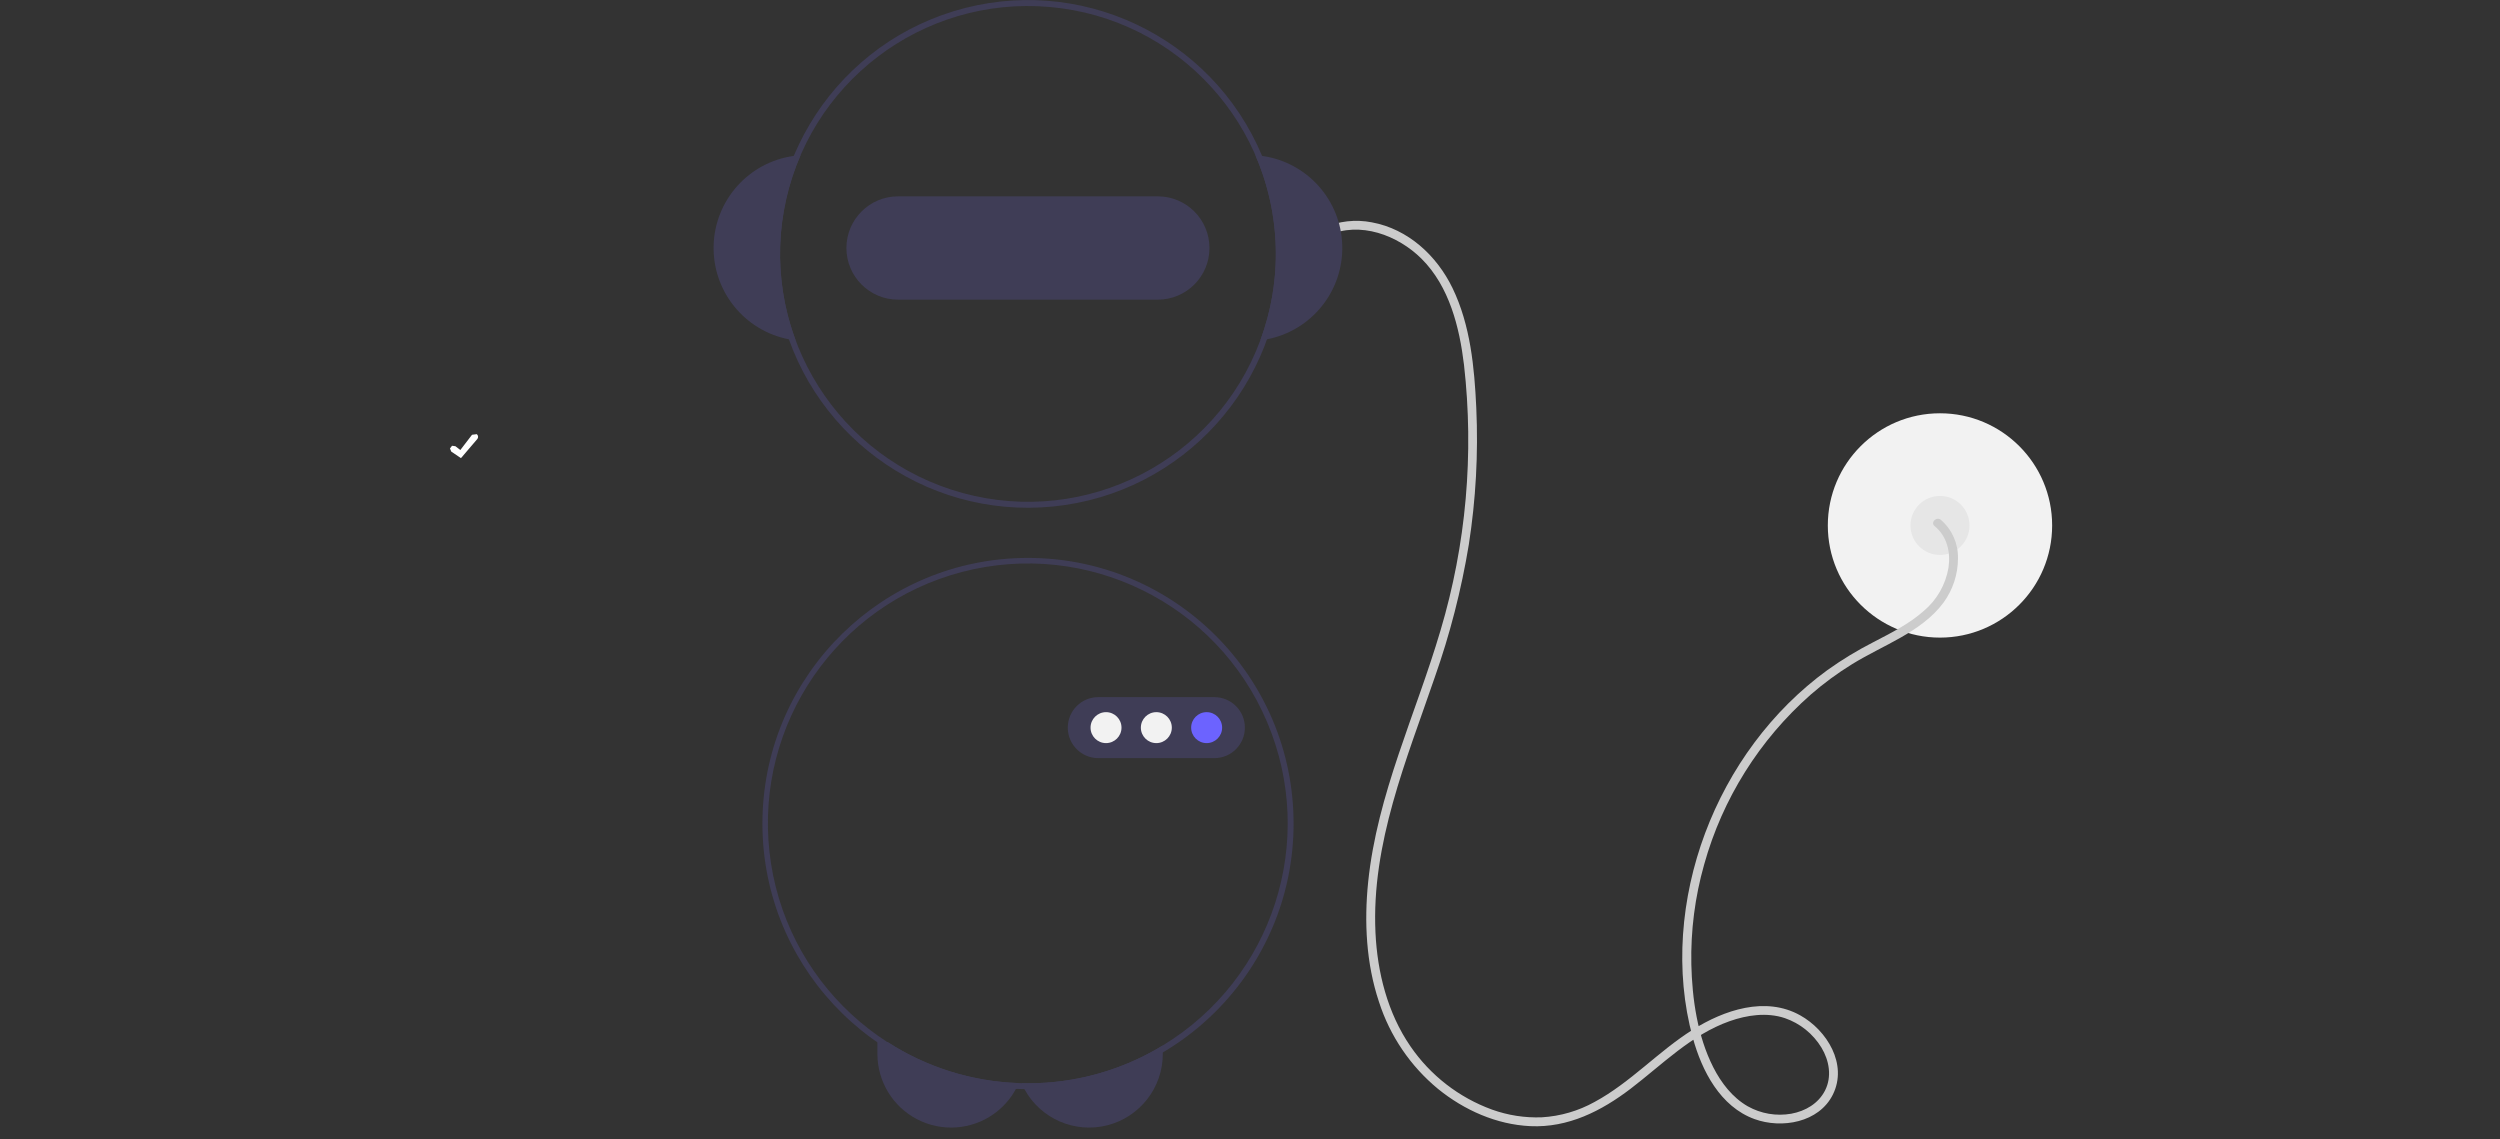 <?xml version="1.0" encoding="UTF-8"?>
<!-- Generated by Pixelmator Pro 3.6.12 -->
<svg width="847" height="386" viewBox="0 0 847 386" xmlns="http://www.w3.org/2000/svg">
    <rect x="0" y="0" width="847" height="386" fill="#333333" stroke="none"/>
    <path id="Path" fill="#f2f2f2" stroke="none" d="M 695.266 178.022 C 695.266 199.009 678.253 216.022 657.266 216.022 C 636.279 216.022 619.266 199.009 619.266 178.022 C 619.266 157.035 636.279 140.022 657.266 140.022 C 678.253 140.022 695.266 157.035 695.266 178.022 Z"/>
    <path id="path1" fill="#e6e6e6" stroke="none" d="M 667.266 178.022 C 667.266 183.545 662.789 188.022 657.266 188.022 C 651.743 188.022 647.266 183.545 647.266 178.022 C 647.266 172.499 651.743 168.022 657.266 168.022 C 662.789 168.022 667.266 172.499 667.266 178.022 Z"/>
    <path id="path2" fill="#cccccc" stroke="none" d="M 655.439 178.235 C 659.652 181.672 660.935 187.088 660.151 192.318 C 659.189 198.054 656.212 203.259 651.757 206.999 C 646.748 211.451 640.638 214.46 634.743 217.54 C 629.326 220.305 624.12 223.465 619.168 226.995 C 600.207 240.776 585.883 260.398 577.684 282.295 C 569.5 304.155 567.304 328.967 573.523 351.622 C 576.6 362.831 582.825 374.925 594.421 379.143 C 603.665 382.505 616.285 380.339 620.992 370.813 C 626.048 360.579 618.994 349.075 609.907 343.995 C 598.129 337.409 584.06 342.222 573.466 348.888 C 561.803 356.227 552.428 366.758 540.251 373.336 C 534.77 376.39 528.671 378.17 522.407 378.541 C 516.655 378.768 510.914 377.881 505.498 375.929 C 494.262 371.835 484.59 364.327 477.837 354.458 C 470.102 343.215 466.64 329.433 466.009 315.933 C 464.596 285.727 476.529 257.468 486.103 229.455 C 491.248 214.868 495.103 199.857 497.622 184.596 C 500.018 169.257 500.87 153.716 500.167 138.207 C 499.534 124.494 498.181 110.153 492.128 97.628 C 486.806 86.615 477.079 77.601 464.782 75.329 C 459.239 74.241 453.494 74.901 448.342 77.217 C 446.588 78.017 448.111 80.604 449.856 79.808 C 460.739 74.843 473.602 79.673 481.64 87.689 C 491.027 97.05 494.474 110.873 496.004 123.628 C 499.444 153.856 496.733 184.468 488.036 213.621 C 479.689 241.973 466.56 269.142 463.531 298.847 C 462.148 312.401 462.858 326.414 467.191 339.412 C 470.908 350.989 477.878 361.253 487.269 368.977 C 496.111 376.126 506.989 380.996 518.44 381.538 C 531.294 382.147 542.567 376.417 552.54 368.794 C 563.221 360.629 573.048 350.555 585.987 345.977 C 591.885 343.89 598.604 342.916 604.66 344.925 C 609.856 346.7 614.263 350.244 617.112 354.937 C 619.743 359.311 620.713 364.779 618.313 369.478 C 616.056 373.896 611.651 376.451 606.882 377.325 C 601.832 378.219 596.629 377.335 592.158 374.824 C 586.934 371.84 583.111 366.833 580.433 361.543 C 575.093 350.993 573.299 338.435 573.026 326.726 C 572.788 315.288 574.253 303.879 577.375 292.873 C 583.585 270.609 596.122 250.625 613.464 235.344 C 617.833 231.538 622.506 228.097 627.438 225.055 C 632.818 221.739 638.561 219.089 644.045 215.96 C 649.442 212.882 654.761 209.203 658.477 204.137 C 661.645 199.795 663.356 194.561 663.364 189.186 C 663.479 184.181 661.35 179.386 657.561 176.114 C 656.077 174.904 653.942 177.014 655.439 178.236 Z"/>
    <path id="path3" fill="#3f3d56" stroke="none" d="M 300.686 353.022 C 313.973 361.611 329.344 366.429 345.156 366.962 L 344.206 368.922 C 342.366 372.32 339.765 375.246 336.606 377.472 C 328.983 382.837 319.006 383.509 310.732 379.214 C 302.458 374.92 297.266 366.374 297.266 357.052 L 297.266 353.022 Z"/>
    <path id="path4" fill="#3f3d56" stroke="none" d="M 393.956 354.202 L 393.956 357.052 C 393.961 368.466 386.222 378.429 375.161 381.249 C 364.101 384.068 352.537 379.025 347.076 369.002 L 346.086 366.992 L 348.266 367.022 C 364.387 367.041 380.199 362.604 393.956 354.202 Z"/>
    <path id="path5" fill="#3f3d56" stroke="none" d="M 427.596 52.822 L 425.326 52.592 C 433.962 72.495 434.561 94.968 426.996 115.302 L 429.257 114.952 C 444.38 112.021 455.167 98.583 454.755 83.183 C 454.344 67.784 442.855 54.941 427.596 52.822 Z"/>
    <path id="path6" fill="#3f3d56" stroke="none" d="M 271.206 52.592 L 268.936 52.822 C 253.677 54.941 242.189 67.784 241.777 83.183 C 241.366 98.583 252.152 112.021 267.276 114.952 L 269.536 115.302 C 261.972 94.968 262.57 72.495 271.206 52.592 Z"/>
    <path id="path7" fill="#3f3d56" stroke="none" d="M 427.596 52.822 C 410.529 12.05 365.334 -9.144 323.073 3.806 C 280.813 16.756 255.251 59.633 263.957 102.967 C 272.663 146.301 312.801 175.979 356.784 171.603 C 400.767 167.227 434.27 130.222 434.266 86.022 C 434.262 74.623 431.995 63.338 427.596 52.822 Z M 426.996 115.302 C 411.834 156.061 368.064 178.502 326.119 167.024 C 284.173 155.545 257.929 113.944 265.632 71.144 C 273.336 28.344 312.438 -1.495 355.754 2.372 C 399.069 6.24 432.267 42.534 432.266 86.022 C 432.263 96.017 430.479 105.933 426.996 115.302 Z"/>
    <path id="path8" fill="#3f3d56" stroke="none" d="M 392.266 66.522 L 304.266 66.522 C 294.601 66.522 286.766 74.357 286.766 84.022 C 286.766 93.687 294.601 101.522 304.266 101.522 L 392.266 101.522 C 401.931 101.522 409.766 93.687 409.766 84.022 C 409.766 74.357 401.931 66.522 392.266 66.522 Z"/>
    <path id="path9" fill="#3f3d56" stroke="none" d="M 348.266 189.022 C 299.37 189.044 259.437 228.104 258.333 276.988 C 257.23 325.872 295.36 366.694 344.206 368.922 L 348.266 369.022 C 397.972 369.022 438.266 328.728 438.266 279.022 C 438.266 229.316 397.972 189.022 348.266 189.022 Z M 393.956 354.202 C 380.199 362.604 364.387 367.041 348.266 367.022 L 345.156 366.962 C 301.476 365.444 265.521 332.114 260.701 288.674 C 255.881 245.234 283.656 204.833 325.941 193.777 C 368.226 182.72 412.221 204.355 429.281 244.594 C 446.342 284.834 431.303 331.497 393.956 354.202 Z"/>
    <path id="path10" fill="#3f3d56" stroke="none" d="M 411.433 256.855 L 372.1 256.855 C 366.392 256.855 361.766 252.229 361.766 246.522 C 361.766 240.815 366.392 236.188 372.1 236.188 L 411.433 236.188 C 417.14 236.188 421.767 240.815 421.767 246.522 C 421.767 252.229 417.14 256.855 411.433 256.855 Z"/>
    <path id="path11" fill="#f2f2f2" stroke="none" d="M 379.966 246.522 C 379.966 249.418 377.618 251.766 374.722 251.766 C 371.825 251.766 369.477 249.418 369.477 246.522 C 369.477 243.626 371.825 241.277 374.722 241.277 C 377.618 241.277 379.966 243.626 379.966 246.522 Z"/>
    <path id="path12" fill="#f2f2f2" stroke="none" d="M 397.011 246.522 C 397.011 249.418 394.663 251.766 391.766 251.766 C 388.87 251.766 386.522 249.418 386.522 246.522 C 386.522 243.626 388.87 241.277 391.766 241.277 C 394.663 241.277 397.011 243.626 397.011 246.522 Z"/>
    <path id="path13" fill="#6c63ff" stroke="none" d="M 414.055 246.522 C 414.055 249.418 411.707 251.766 408.811 251.766 C 405.914 251.766 403.566 249.418 403.566 246.522 C 403.566 243.626 405.914 241.277 408.811 241.277 C 411.707 241.277 414.055 243.626 414.055 246.522 Z"/>
    <path id="path14" fill="#ffffff" stroke="none" d="M 156.176 155.218 L 152.892 153.002 L 152.448 151.94 L 153.148 151.026 L 154.289 151.178 L 155.964 152.462 L 159.92 147.302 L 161.531 147.09 C 162.034 147.476 162.129 148.197 161.744 148.7 L 156.176 155.218 Z"/>
</svg>
